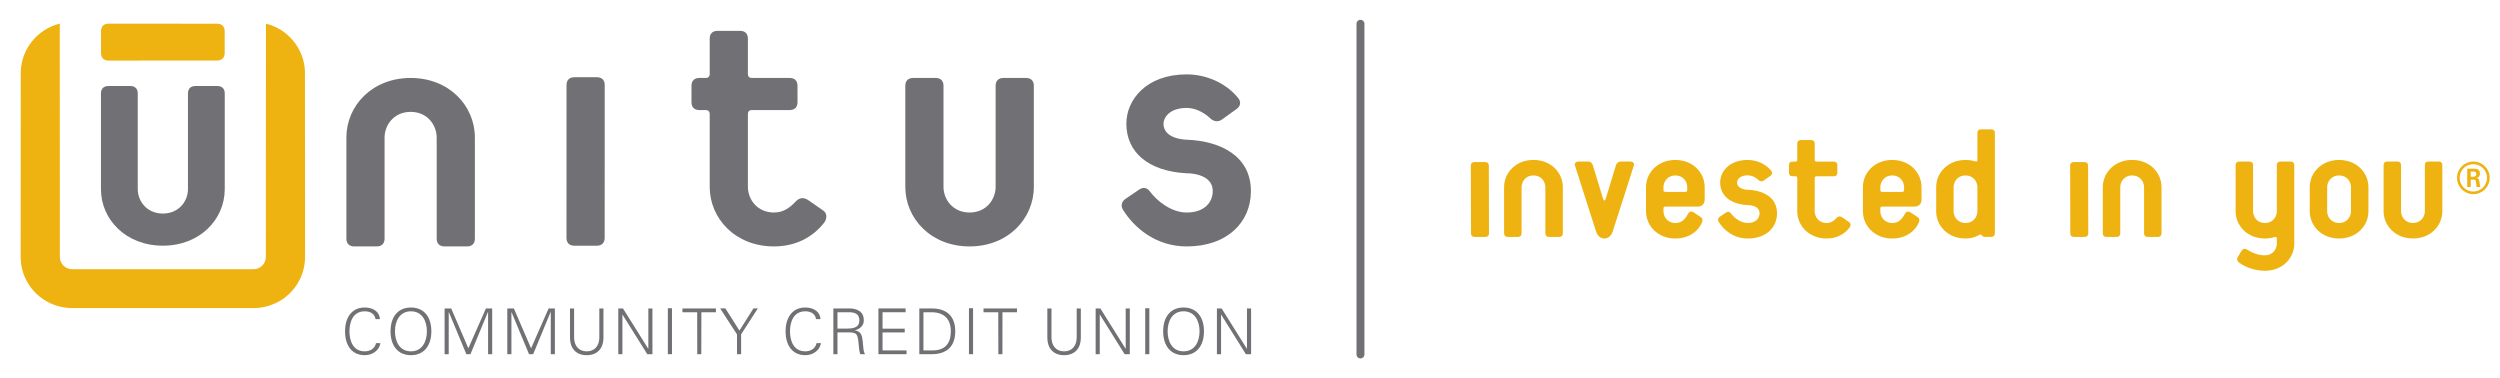 <?xml version="1.0" encoding="UTF-8"?>
<svg xmlns="http://www.w3.org/2000/svg" xmlns:xlink="http://www.w3.org/1999/xlink" width="344.1pt" height="52.06pt" viewBox="0 0 344.1 52.06" version="1.1">
<g id="surface1">
<path style=" stroke:none;fill-rule:nonzero;fill:rgb(44.313%,43.921%,45.49%);fill-opacity:1;" d="M 22.414 33.816 C 17.301 33.816 13.895 30.184 13.895 26.039 L 13.895 12.859 C 13.895 12.211 14.273 11.836 14.938 11.836 L 17.918 11.836 C 18.582 11.836 18.961 12.211 18.961 12.859 L 18.961 26.039 C 18.961 27.672 20.191 29.391 22.414 29.391 C 24.641 29.391 25.871 27.672 25.871 26.039 L 25.871 12.859 C 25.871 12.211 26.246 11.836 26.914 11.836 L 29.895 11.836 C 30.555 11.836 30.934 12.211 30.934 12.859 L 30.934 26.039 C 30.934 30.184 27.527 33.816 22.414 33.816 "/>
<path style=" stroke:none;fill-rule:nonzero;fill:rgb(93.332%,70.195%,6.274%);fill-opacity:1;" d="M 41.973 9.805 C 41.848 6.727 39.68 4.004 36.605 3.254 C 36.605 3.652 36.59 35.371 36.59 35.371 C 36.59 36.301 35.832 37.055 34.895 37.055 L 9.934 37.055 C 9 37.055 8.238 36.301 8.238 35.371 C 8.238 35.371 8.227 3.652 8.227 3.254 C 5.148 4.004 2.977 6.727 2.859 9.805 C 2.852 9.895 2.844 35.371 2.844 35.371 L 2.844 35.379 C 2.844 38.566 4.992 41.266 7.918 42.113 C 8.547 42.297 9.207 42.402 9.887 42.402 L 34.941 42.402 C 35.629 42.402 36.285 42.297 36.91 42.113 C 39.84 41.266 41.984 38.566 41.992 35.379 L 41.992 35.371 C 41.992 35.371 41.977 9.895 41.973 9.805 "/>
<path style=" stroke:none;fill-rule:nonzero;fill:rgb(93.332%,70.195%,6.274%);fill-opacity:1;" d="M 14.949 3.254 C 14.285 3.254 13.906 3.633 13.906 4.297 L 13.906 7.301 C 13.906 7.965 14.285 8.34 14.949 8.34 L 29.883 8.328 C 30.543 8.328 30.926 7.949 30.926 7.289 L 30.926 4.305 C 30.926 3.641 30.543 3.266 29.883 3.266 L 14.949 3.254 "/>
<path style=" stroke:none;fill-rule:nonzero;fill:rgb(44.313%,43.921%,45.49%);fill-opacity:1;" d="M 56.52 10.73 C 61.828 10.73 65.363 14.559 65.363 18.934 L 65.363 32.84 C 65.363 33.527 64.973 33.918 64.285 33.918 L 61.188 33.918 C 60.5 33.918 60.105 33.527 60.105 32.84 L 60.105 18.934 C 60.105 17.215 58.828 15.398 56.52 15.398 C 54.211 15.398 52.934 17.215 52.934 18.934 L 52.934 32.84 C 52.934 33.527 52.539 33.918 51.852 33.918 L 48.758 33.918 C 48.07 33.918 47.676 33.527 47.676 32.84 L 47.676 18.934 C 47.676 14.559 51.215 10.73 56.52 10.73 "/>
<path style=" stroke:none;fill-rule:nonzero;fill:rgb(44.313%,43.921%,45.49%);fill-opacity:1;" d="M 83.234 11.707 C 83.234 11.023 82.84 10.629 82.156 10.629 L 79.059 10.629 C 78.371 10.629 77.977 11.023 77.977 11.707 L 77.969 32.738 C 77.969 33.422 78.363 33.82 79.051 33.82 L 82.145 33.82 C 82.836 33.82 83.227 33.422 83.227 32.738 L 83.234 11.707 "/>
<path style=" stroke:none;fill-rule:nonzero;fill:rgb(44.313%,43.921%,45.49%);fill-opacity:1;" d="M 106.527 33.918 C 101.223 33.918 97.684 30.086 97.684 25.715 L 97.684 15.691 C 97.684 15.348 97.484 15.148 97.145 15.148 L 96.258 15.148 C 95.57 15.148 95.176 14.758 95.176 14.074 L 95.176 11.809 C 95.176 11.121 95.57 10.73 96.258 10.73 L 97.145 10.73 C 97.484 10.73 97.684 10.535 97.684 10.188 L 97.684 5.32 C 97.684 4.637 98.074 4.246 98.766 4.246 L 101.859 4.246 C 102.547 4.246 102.941 4.637 102.941 5.32 L 102.941 10.188 C 102.941 10.535 103.137 10.73 103.477 10.73 L 108.688 10.73 C 109.379 10.73 109.77 11.121 109.77 11.809 L 109.77 14.074 C 109.77 14.758 109.379 15.148 108.688 15.148 L 103.477 15.148 C 103.137 15.148 102.941 15.348 102.941 15.691 L 102.941 25.715 C 102.941 27.438 104.219 29.25 106.527 29.25 C 107.754 29.25 108.641 28.664 109.477 27.777 C 110.066 27.141 110.652 27.141 111.297 27.582 L 113.355 29.012 C 113.895 29.402 113.801 30.184 113.453 30.629 C 111.883 32.648 109.523 33.918 106.527 33.918 "/>
<path style=" stroke:none;fill-rule:nonzero;fill:rgb(44.313%,43.921%,45.49%);fill-opacity:1;" d="M 133.449 33.918 C 128.145 33.918 124.605 30.086 124.605 25.715 L 124.605 11.809 C 124.605 11.121 125 10.73 125.688 10.73 L 128.781 10.73 C 129.469 10.73 129.863 11.121 129.863 11.809 L 129.863 25.715 C 129.863 27.438 131.141 29.25 133.449 29.25 C 135.762 29.25 137.039 27.438 137.039 25.715 L 137.039 11.809 C 137.039 11.121 137.43 10.73 138.121 10.73 L 141.215 10.73 C 141.902 10.73 142.297 11.121 142.297 11.809 L 142.297 25.715 C 142.297 30.086 138.758 33.918 133.449 33.918 "/>
<path style=" stroke:none;fill-rule:nonzero;fill:rgb(44.313%,43.921%,45.49%);fill-opacity:1;" d="M 163.336 33.918 C 159.012 33.918 156.062 31.266 154.59 28.91 C 154.242 28.367 154.34 27.777 154.887 27.387 L 156.848 26.059 C 157.391 25.715 157.93 25.863 158.273 26.352 C 159.258 27.68 161.223 29.25 163.336 29.25 C 165.891 29.25 166.922 27.73 166.922 26.305 C 166.922 23.746 163.289 23.848 163.289 23.848 C 157.977 23.555 155.031 20.898 155.031 17.02 C 155.031 13.777 157.734 10.238 163.336 10.238 C 166.035 10.238 168.738 11.418 170.41 13.48 C 170.801 13.922 170.801 14.559 170.266 14.957 L 168.152 16.477 C 167.66 16.82 167.066 16.723 166.629 16.332 C 165.547 15.297 164.316 14.855 163.336 14.855 C 160.93 14.855 160.141 16.234 160.141 17.02 C 160.141 19.23 163.383 19.23 163.383 19.23 C 168.102 19.422 172.176 21.535 172.176 26.305 C 172.176 30.582 168.934 33.918 163.336 33.918 "/>
<path style=" stroke:none;fill-rule:nonzero;fill:rgb(44.313%,43.921%,45.49%);fill-opacity:1;" d="M 51.688 43.93 C 51.582 43.156 50.918 42.848 50.203 42.848 C 48.586 42.848 48.098 44.312 48.098 45.602 C 48.098 46.895 48.586 48.359 50.203 48.359 C 50.902 48.359 51.598 48.012 51.754 47.227 L 52.363 47.227 C 52.184 48.281 51.215 48.887 50.203 48.887 C 48.289 48.887 47.488 47.352 47.488 45.602 C 47.488 43.875 48.301 42.324 50.203 42.324 C 51.23 42.324 52.211 42.793 52.293 43.93 L 51.688 43.93 "/>
<path style=" stroke:none;fill-rule:nonzero;fill:rgb(44.313%,43.921%,45.49%);fill-opacity:1;" d="M 56.562 48.887 C 54.758 48.887 53.754 47.566 53.754 45.602 C 53.754 43.641 54.758 42.324 56.562 42.324 C 58.367 42.324 59.371 43.641 59.371 45.602 C 59.371 47.566 58.367 48.887 56.562 48.887 M 56.562 48.359 C 58.133 48.359 58.758 46.98 58.758 45.602 C 58.758 44.227 58.133 42.848 56.562 42.848 C 54.988 42.848 54.363 44.227 54.363 45.602 C 54.363 46.98 54.988 48.359 56.562 48.359 "/>
<path style=" stroke:none;fill-rule:nonzero;fill:rgb(44.313%,43.921%,45.49%);fill-opacity:1;" d="M 61.195 48.75 L 61.195 42.453 L 62.102 42.453 L 64.465 47.941 L 66.883 42.453 L 67.746 42.453 L 67.746 48.75 L 67.18 48.75 L 67.18 42.938 L 67.164 42.938 L 64.754 48.75 L 64.188 48.75 L 61.781 42.961 L 61.762 42.961 L 61.762 48.75 L 61.195 48.75 "/>
<path style=" stroke:none;fill-rule:nonzero;fill:rgb(44.313%,43.921%,45.49%);fill-opacity:1;" d="M 69.824 48.75 L 69.824 42.453 L 70.73 42.453 L 73.098 47.941 L 75.512 42.453 L 76.375 42.453 L 76.375 48.75 L 75.809 48.75 L 75.809 42.938 L 75.789 42.938 L 73.387 48.75 L 72.816 48.75 L 70.406 42.961 L 70.391 42.961 L 70.391 48.75 L 69.824 48.75 "/>
<path style=" stroke:none;fill-rule:nonzero;fill:rgb(44.313%,43.921%,45.49%);fill-opacity:1;" d="M 79.02 42.453 L 79.02 46.527 C 79.062 47.672 79.719 48.359 80.754 48.359 C 81.793 48.359 82.449 47.672 82.492 46.527 L 82.492 42.453 L 83.059 42.453 L 83.059 46.535 C 83.043 47.887 82.281 48.887 80.754 48.887 C 79.227 48.887 78.469 47.887 78.453 46.535 L 78.453 42.453 L 79.02 42.453 "/>
<path style=" stroke:none;fill-rule:nonzero;fill:rgb(44.313%,43.921%,45.49%);fill-opacity:1;" d="M 85.102 42.453 L 85.746 42.453 L 89.219 47.992 L 89.238 47.992 L 89.238 42.453 L 89.801 42.453 L 89.801 48.75 L 89.09 48.75 L 85.684 43.309 L 85.668 43.309 L 85.668 48.75 L 85.102 48.75 L 85.102 42.453 "/>
<path style=" stroke:none;fill-rule:nonzero;fill:rgb(44.313%,43.921%,45.49%);fill-opacity:1;" d="M 91.922 42.426 L 92.492 42.426 L 92.492 48.75 L 91.922 48.75 L 91.922 42.426 "/>
<path style=" stroke:none;fill-rule:nonzero;fill:rgb(44.313%,43.921%,45.49%);fill-opacity:1;" d="M 95.961 42.977 L 93.93 42.977 L 93.93 42.453 L 98.539 42.453 L 98.539 42.977 L 96.539 42.977 L 96.527 48.75 L 95.969 48.75 L 95.961 42.977 "/>
<path style=" stroke:none;fill-rule:nonzero;fill:rgb(44.313%,43.921%,45.49%);fill-opacity:1;" d="M 101.441 46.031 L 99.121 42.449 L 99.844 42.449 L 101.773 45.5 L 103.703 42.449 L 104.312 42.449 L 102.008 46.012 L 102.008 48.75 L 101.441 48.75 L 101.441 46.031 "/>
<path style=" stroke:none;fill-rule:nonzero;fill:rgb(44.313%,43.921%,45.49%);fill-opacity:1;" d="M 112.32 43.93 C 112.215 43.156 111.555 42.848 110.84 42.848 C 109.223 42.848 108.734 44.312 108.734 45.602 C 108.734 46.895 109.223 48.359 110.84 48.359 C 111.535 48.359 112.234 48.012 112.391 47.227 L 113 47.227 C 112.82 48.281 111.852 48.887 110.84 48.887 C 108.93 48.887 108.125 47.352 108.125 45.602 C 108.125 43.875 108.938 42.324 110.84 42.324 C 111.867 42.324 112.848 42.793 112.934 43.93 L 112.32 43.93 "/>
<path style=" stroke:none;fill-rule:nonzero;fill:rgb(44.313%,43.921%,45.49%);fill-opacity:1;" d="M 115.27 48.75 L 114.703 48.75 L 114.703 42.453 L 116.762 42.453 C 117.312 42.453 117.766 42.488 118.246 42.785 C 118.684 43.047 118.895 43.5 118.895 44.105 C 118.895 44.781 118.41 45.27 117.68 45.453 L 117.68 45.473 C 118.48 45.602 118.656 46.145 118.734 46.875 C 118.848 47.898 118.812 48.367 119.066 48.75 L 118.41 48.75 C 118.262 48.332 118.227 47.891 118.191 47.441 C 118.062 46.008 117.977 45.75 116.832 45.75 L 115.27 45.75 Z M 116.484 45.227 C 117.285 45.227 118.281 45.176 118.281 44.105 C 118.281 42.891 117.148 42.977 116.543 42.977 L 115.27 42.977 L 115.27 45.227 L 116.484 45.227 "/>
<path style=" stroke:none;fill-rule:nonzero;fill:rgb(44.313%,43.921%,45.49%);fill-opacity:1;" d="M 120.906 48.75 L 120.906 42.453 L 124.648 42.453 L 124.648 42.977 L 121.473 42.977 L 121.473 45.238 L 124.527 45.238 L 124.527 45.758 L 121.473 45.758 L 121.473 48.23 L 124.781 48.23 L 124.781 48.75 L 120.906 48.75 "/>
<path style=" stroke:none;fill-rule:nonzero;fill:rgb(44.313%,43.921%,45.49%);fill-opacity:1;" d="M 128.234 42.453 C 130.305 42.453 131.48 43.52 131.48 45.602 C 131.48 47.691 130.305 48.75 128.234 48.75 L 126.535 48.75 L 126.535 42.453 Z M 128.375 48.23 C 130.148 48.23 130.871 47.191 130.871 45.602 C 130.871 43.746 129.781 42.922 127.992 42.977 L 127.102 42.977 L 127.102 48.23 L 128.375 48.23 "/>
<path style=" stroke:none;fill-rule:nonzero;fill:rgb(44.313%,43.921%,45.49%);fill-opacity:1;" d="M 133.367 42.426 L 133.934 42.426 L 133.934 48.75 L 133.367 48.75 L 133.367 42.426 "/>
<path style=" stroke:none;fill-rule:nonzero;fill:rgb(44.313%,43.921%,45.49%);fill-opacity:1;" d="M 137.402 42.977 L 135.371 42.977 L 135.371 42.453 L 139.98 42.453 L 139.98 42.977 L 137.98 42.977 L 137.973 48.75 L 137.414 48.75 L 137.402 42.977 "/>
<path style=" stroke:none;fill-rule:nonzero;fill:rgb(44.313%,43.921%,45.49%);fill-opacity:1;" d="M 144.727 42.453 L 144.727 46.527 C 144.77 47.672 145.426 48.359 146.461 48.359 C 147.504 48.359 148.152 47.672 148.195 46.527 L 148.195 42.453 L 148.766 42.453 L 148.766 46.535 C 148.75 47.887 147.988 48.887 146.461 48.887 C 144.938 48.887 144.176 47.887 144.156 46.535 L 144.156 42.453 L 144.727 42.453 "/>
<path style=" stroke:none;fill-rule:nonzero;fill:rgb(44.313%,43.921%,45.49%);fill-opacity:1;" d="M 150.805 42.453 L 151.453 42.453 L 154.922 47.992 L 154.941 47.992 L 154.941 42.453 L 155.508 42.453 L 155.508 48.75 L 154.793 48.75 L 151.391 43.309 L 151.371 43.309 L 151.371 48.75 L 150.805 48.75 L 150.805 42.453 "/>
<path style=" stroke:none;fill-rule:nonzero;fill:rgb(44.313%,43.921%,45.49%);fill-opacity:1;" d="M 157.629 42.426 L 158.195 42.426 L 158.195 48.75 L 157.629 48.75 L 157.629 42.426 "/>
<path style=" stroke:none;fill-rule:nonzero;fill:rgb(44.313%,43.921%,45.49%);fill-opacity:1;" d="M 162.906 48.887 C 161.102 48.887 160.098 47.566 160.098 45.602 C 160.098 43.641 161.102 42.324 162.906 42.324 C 164.715 42.324 165.715 43.641 165.715 45.602 C 165.715 47.566 164.715 48.887 162.906 48.887 M 162.906 48.359 C 164.477 48.359 165.105 46.98 165.105 45.602 C 165.105 44.227 164.477 42.848 162.906 42.848 C 161.34 42.848 160.711 44.227 160.711 45.602 C 160.711 46.98 161.34 48.359 162.906 48.359 "/>
<path style=" stroke:none;fill-rule:nonzero;fill:rgb(44.313%,43.921%,45.49%);fill-opacity:1;" d="M 167.496 42.453 L 168.145 42.453 L 171.613 47.992 L 171.633 47.992 L 171.633 42.453 L 172.199 42.453 L 172.199 48.75 L 171.48 48.75 L 168.082 43.309 L 168.066 43.309 L 168.066 48.75 L 167.496 48.75 L 167.496 42.453 "/>
<path style="fill:none;stroke-width:10.905;stroke-linecap:round;stroke-linejoin:miter;stroke:rgb(44.313%,43.921%,45.49%);stroke-opacity:1;stroke-miterlimit:4;" d="M 1872.539 487.866 L 1872.539 32.748 " transform="matrix(0.1,0,0,-0.1,0,52.06)"/>
<path style=" stroke:none;fill-rule:nonzero;fill:rgb(93.332%,70.195%,6.274%);fill-opacity:1;" d="M 204.922 22.793 C 204.922 22.48 204.734 22.309 204.414 22.309 L 202.957 22.309 C 202.633 22.309 202.445 22.48 202.445 22.793 L 202.473 32.129 C 202.473 32.438 202.656 32.609 202.98 32.609 L 204.438 32.609 C 204.762 32.609 204.945 32.438 204.945 32.129 L 204.922 22.793 "/>
<path style=" stroke:none;fill-rule:nonzero;fill:rgb(93.332%,70.195%,6.274%);fill-opacity:1;" d="M 287.406 22.793 C 287.406 22.48 287.223 22.309 286.898 22.309 L 285.445 22.309 C 285.121 22.309 284.934 22.48 284.934 22.793 L 284.957 32.129 C 284.957 32.438 285.145 32.609 285.469 32.609 L 286.926 32.609 C 287.246 32.609 287.43 32.438 287.43 32.129 L 287.406 22.793 "/>
<path style=" stroke:none;fill-rule:nonzero;fill:rgb(93.332%,70.195%,6.274%);fill-opacity:1;" d="M 221.996 31.797 C 221.816 32.359 221.453 32.828 220.828 32.828 C 220.199 32.828 219.848 32.359 219.66 31.797 L 216.77 22.758 C 216.68 22.512 216.879 22.238 217.242 22.238 L 218.652 22.238 C 218.902 22.238 219.145 22.445 219.234 22.734 L 220.625 27.289 C 220.695 27.488 220.738 27.605 220.828 27.605 C 220.922 27.605 220.969 27.488 221.031 27.289 L 222.422 22.734 C 222.512 22.445 222.758 22.238 223.008 22.238 L 224.418 22.238 C 224.777 22.238 224.977 22.512 224.891 22.758 L 221.996 31.797 "/>
<path style=" stroke:none;fill-rule:nonzero;fill:rgb(93.332%,70.195%,6.274%);fill-opacity:1;" d="M 233.645 28.434 L 229.203 28.434 C 229.047 28.434 228.961 28.523 228.961 28.68 L 228.961 29.082 C 228.961 29.863 229.543 30.695 230.594 30.695 C 231.582 30.695 231.984 30.051 232.414 29.328 C 232.57 29.082 232.84 29.059 233.086 29.215 L 234.137 29.914 C 234.406 30.094 234.344 30.43 234.273 30.582 C 233.852 31.684 232.59 32.828 230.594 32.828 C 228.176 32.828 226.555 31.078 226.555 29.082 L 226.555 25.762 C 226.555 23.77 228.176 22.016 230.594 22.016 C 233.02 22.016 234.633 23.77 234.633 25.762 L 234.633 27.445 C 234.633 28.074 234.273 28.434 233.645 28.434 M 232.23 25.762 C 232.23 24.977 231.648 24.148 230.594 24.148 C 229.543 24.148 228.961 24.977 228.961 25.762 L 228.961 26.164 C 228.961 26.324 229.047 26.414 229.203 26.414 L 231.984 26.414 C 232.145 26.414 232.23 26.324 232.23 26.164 L 232.23 25.762 "/>
<path style=" stroke:none;fill-rule:nonzero;fill:rgb(93.332%,70.195%,6.274%);fill-opacity:1;" d="M 240.555 32.828 C 238.574 32.828 237.23 31.617 236.559 30.539 C 236.402 30.297 236.445 30.023 236.695 29.844 L 237.594 29.234 C 237.84 29.082 238.086 29.148 238.242 29.375 C 238.691 29.98 239.59 30.695 240.555 30.695 C 241.719 30.695 242.188 30.004 242.188 29.355 C 242.188 28.184 240.531 28.23 240.531 28.23 C 238.109 28.098 236.762 26.879 236.762 25.113 C 236.762 23.629 237.992 22.016 240.555 22.016 C 241.785 22.016 243.02 22.555 243.781 23.496 C 243.965 23.699 243.965 23.988 243.719 24.172 L 242.754 24.863 C 242.527 25.023 242.258 24.977 242.059 24.801 C 241.559 24.324 241.004 24.129 240.555 24.129 C 239.453 24.129 239.09 24.75 239.09 25.113 C 239.09 26.121 240.578 26.121 240.578 26.121 C 242.73 26.211 244.59 27.172 244.59 29.355 C 244.59 31.301 243.109 32.828 240.555 32.828 "/>
<path style=" stroke:none;fill-rule:nonzero;fill:rgb(93.332%,70.195%,6.274%);fill-opacity:1;" d="M 251.418 32.828 C 248.992 32.828 247.375 31.078 247.375 29.082 L 247.375 24.504 C 247.375 24.348 247.289 24.262 247.133 24.262 L 246.73 24.262 C 246.41 24.262 246.234 24.078 246.234 23.766 L 246.234 22.734 C 246.234 22.418 246.41 22.242 246.73 22.242 L 247.133 22.242 C 247.289 22.242 247.375 22.148 247.375 21.992 L 247.375 19.773 C 247.375 19.461 247.559 19.277 247.867 19.277 L 249.285 19.277 C 249.602 19.277 249.777 19.461 249.777 19.773 L 249.777 21.992 C 249.777 22.148 249.867 22.242 250.023 22.242 L 252.398 22.242 C 252.719 22.242 252.895 22.418 252.895 22.734 L 252.895 23.766 C 252.895 24.078 252.719 24.262 252.398 24.262 L 250.023 24.262 C 249.867 24.262 249.777 24.348 249.777 24.504 L 249.777 29.082 C 249.777 29.863 250.355 30.695 251.418 30.695 C 251.977 30.695 252.379 30.43 252.766 30.023 C 253.031 29.73 253.301 29.73 253.598 29.934 L 254.531 30.586 C 254.777 30.766 254.734 31.117 254.574 31.324 C 253.863 32.246 252.781 32.828 251.418 32.828 "/>
<path style=" stroke:none;fill-rule:nonzero;fill:rgb(93.332%,70.195%,6.274%);fill-opacity:1;" d="M 263.492 28.434 L 259.051 28.434 C 258.898 28.434 258.809 28.523 258.809 28.68 L 258.809 29.082 C 258.809 29.863 259.391 30.695 260.445 30.695 C 261.434 30.695 261.836 30.051 262.262 29.328 C 262.414 29.082 262.688 29.059 262.938 29.215 L 263.988 29.914 C 264.258 30.094 264.188 30.43 264.121 30.582 C 263.699 31.684 262.438 32.828 260.445 32.828 C 258.02 32.828 256.41 31.078 256.41 29.082 L 256.41 25.762 C 256.41 23.77 258.02 22.016 260.445 22.016 C 262.867 22.016 264.48 23.77 264.48 25.762 L 264.48 27.445 C 264.48 28.074 264.121 28.434 263.492 28.434 M 262.078 25.762 C 262.078 24.977 261.5 24.148 260.445 24.148 C 259.391 24.148 258.809 24.977 258.809 25.762 L 258.809 26.164 C 258.809 26.324 258.898 26.414 259.051 26.414 L 261.836 26.414 C 261.988 26.414 262.078 26.324 262.078 26.164 L 262.078 25.762 "/>
<path style=" stroke:none;fill-rule:nonzero;fill:rgb(93.332%,70.195%,6.274%);fill-opacity:1;" d="M 274.078 32.605 L 273.207 32.605 C 273.023 32.605 272.891 32.539 272.797 32.398 C 272.688 32.246 272.578 32.266 272.484 32.312 C 271.906 32.629 271.32 32.828 270.531 32.828 C 268.109 32.828 266.496 31.078 266.496 29.082 L 266.496 25.762 C 266.496 23.77 268.109 22.016 270.531 22.016 C 271.117 22.016 271.504 22.109 271.879 22.215 C 272.059 22.262 272.172 22.215 272.172 22.016 L 272.172 18.293 C 272.172 17.977 272.352 17.801 272.66 17.801 L 274.078 17.801 C 274.391 17.801 274.574 17.977 274.574 18.293 L 274.574 32.113 C 274.574 32.422 274.391 32.605 274.078 32.605 M 272.172 25.762 C 272.172 24.977 271.59 24.148 270.531 24.148 C 269.48 24.148 268.895 24.977 268.895 25.762 L 268.895 29.082 C 268.895 29.863 269.48 30.695 270.531 30.695 C 271.59 30.695 272.172 29.863 272.172 29.082 L 272.172 25.762 "/>
<path style=" stroke:none;fill-rule:nonzero;fill:rgb(93.332%,70.195%,6.274%);fill-opacity:1;" d="M 311.75 37.27 C 310.227 37.27 308.836 36.664 308.141 36.102 C 307.914 35.922 307.848 35.652 308 35.387 L 308.52 34.531 C 308.695 34.242 308.965 34.172 309.234 34.332 C 310.113 34.871 310.898 35.141 311.75 35.141 C 312.805 35.141 313.383 34.312 313.383 33.523 L 313.383 32.828 C 313.383 32.629 313.273 32.586 313.098 32.629 C 312.715 32.738 312.332 32.828 311.75 32.828 C 309.328 32.828 307.711 31.078 307.711 29.082 L 307.711 22.734 C 307.711 22.418 307.891 22.238 308.207 22.238 L 309.621 22.238 C 309.934 22.238 310.113 22.418 310.113 22.734 L 310.113 29.082 C 310.113 29.863 310.695 30.695 311.75 30.695 C 312.805 30.695 313.383 29.863 313.383 29.082 L 313.383 22.734 C 313.383 22.418 313.562 22.238 313.883 22.238 L 315.293 22.238 C 315.609 22.238 315.785 22.418 315.785 22.734 L 315.785 33.523 C 315.785 35.516 314.176 37.27 311.75 37.27 "/>
<path style=" stroke:none;fill-rule:nonzero;fill:rgb(93.332%,70.195%,6.274%);fill-opacity:1;" d="M 321.953 32.828 C 319.531 32.828 317.914 31.078 317.914 29.082 L 317.914 25.762 C 317.914 23.77 319.531 22.016 321.953 22.016 C 324.371 22.016 325.992 23.77 325.992 25.762 L 325.992 29.082 C 325.992 31.078 324.371 32.828 321.953 32.828 M 323.59 25.762 C 323.59 24.977 323.008 24.148 321.953 24.148 C 320.898 24.148 320.312 24.977 320.312 25.762 L 320.312 29.082 C 320.312 29.863 320.898 30.695 321.953 30.695 C 323.008 30.695 323.59 29.863 323.59 29.082 L 323.59 25.762 "/>
<path style=" stroke:none;fill-rule:nonzero;fill:rgb(93.332%,70.195%,6.274%);fill-opacity:1;" d="M 332.121 32.824 C 329.695 32.824 328.078 31.074 328.078 29.074 L 328.078 22.723 C 328.078 22.406 328.258 22.23 328.574 22.23 L 329.984 22.23 C 330.301 22.23 330.48 22.406 330.48 22.723 L 330.48 29.074 C 330.48 29.863 331.066 30.691 332.121 30.691 C 333.176 30.691 333.758 29.863 333.758 29.074 L 333.758 22.723 C 333.758 22.406 333.938 22.23 334.254 22.23 L 335.668 22.23 C 335.98 22.23 336.16 22.406 336.16 22.723 L 336.16 29.074 C 336.16 31.074 334.547 32.824 332.121 32.824 "/>
<path style=" stroke:none;fill-rule:nonzero;fill:rgb(93.332%,70.195%,6.274%);fill-opacity:1;" d="M 293.469 22.012 C 295.898 22.012 297.512 23.77 297.512 25.762 L 297.512 32.117 C 297.512 32.434 297.332 32.609 297.02 32.609 L 295.609 32.609 C 295.289 32.609 295.109 32.434 295.109 32.117 L 295.109 25.762 C 295.109 24.977 294.527 24.148 293.469 24.148 C 292.414 24.148 291.832 24.977 291.832 25.762 L 291.832 32.117 C 291.832 32.434 291.652 32.609 291.34 32.609 L 289.926 32.609 C 289.609 32.609 289.43 32.434 289.43 32.117 L 289.43 25.762 C 289.43 23.77 291.043 22.012 293.469 22.012 "/>
<path style=" stroke:none;fill-rule:nonzero;fill:rgb(93.332%,70.195%,6.274%);fill-opacity:1;" d="M 211.066 22.012 C 213.488 22.012 215.109 23.77 215.109 25.762 L 215.109 32.117 C 215.109 32.434 214.926 32.609 214.613 32.609 L 213.199 32.609 C 212.883 32.609 212.703 32.434 212.703 32.117 L 212.703 25.762 C 212.703 24.977 212.121 24.148 211.066 24.148 C 210.008 24.148 209.43 24.977 209.43 25.762 L 209.43 32.117 C 209.43 32.434 209.246 32.609 208.93 32.609 L 207.52 32.609 C 207.207 32.609 207.023 32.434 207.023 32.117 L 207.023 25.762 C 207.023 23.77 208.641 22.012 211.066 22.012 "/>
<path style=" stroke:none;fill-rule:nonzero;fill:rgb(93.332%,70.195%,6.274%);fill-opacity:1;" d="M 342.68 24.48 C 342.68 25.715 341.668 26.723 340.438 26.723 C 339.207 26.723 338.184 25.73 338.184 24.48 C 338.184 23.207 339.23 22.234 340.438 22.234 C 341.645 22.234 342.68 23.207 342.68 24.48 M 338.547 24.473 C 338.547 25.523 339.395 26.363 340.422 26.363 C 341.473 26.363 342.316 25.504 342.316 24.473 C 342.316 23.43 341.461 22.598 340.422 22.598 C 339.402 22.598 338.547 23.414 338.547 24.473 M 339.59 23.219 L 340.453 23.219 C 340.758 23.219 341.34 23.219 341.34 23.883 C 341.34 24.348 341.039 24.445 340.859 24.5 C 341.203 24.527 341.23 24.754 341.273 25.07 C 341.301 25.273 341.34 25.621 341.41 25.738 L 340.875 25.738 C 340.859 25.621 340.777 24.977 340.777 24.945 C 340.738 24.801 340.691 24.727 340.52 24.727 L 340.074 24.727 L 340.074 25.738 L 339.59 25.738 Z M 340.066 24.324 L 340.453 24.324 C 340.777 24.324 340.84 24.098 340.84 23.965 C 340.84 23.621 340.602 23.621 340.469 23.621 L 340.066 23.621 L 340.066 24.324 "/>
</g>
</svg>
